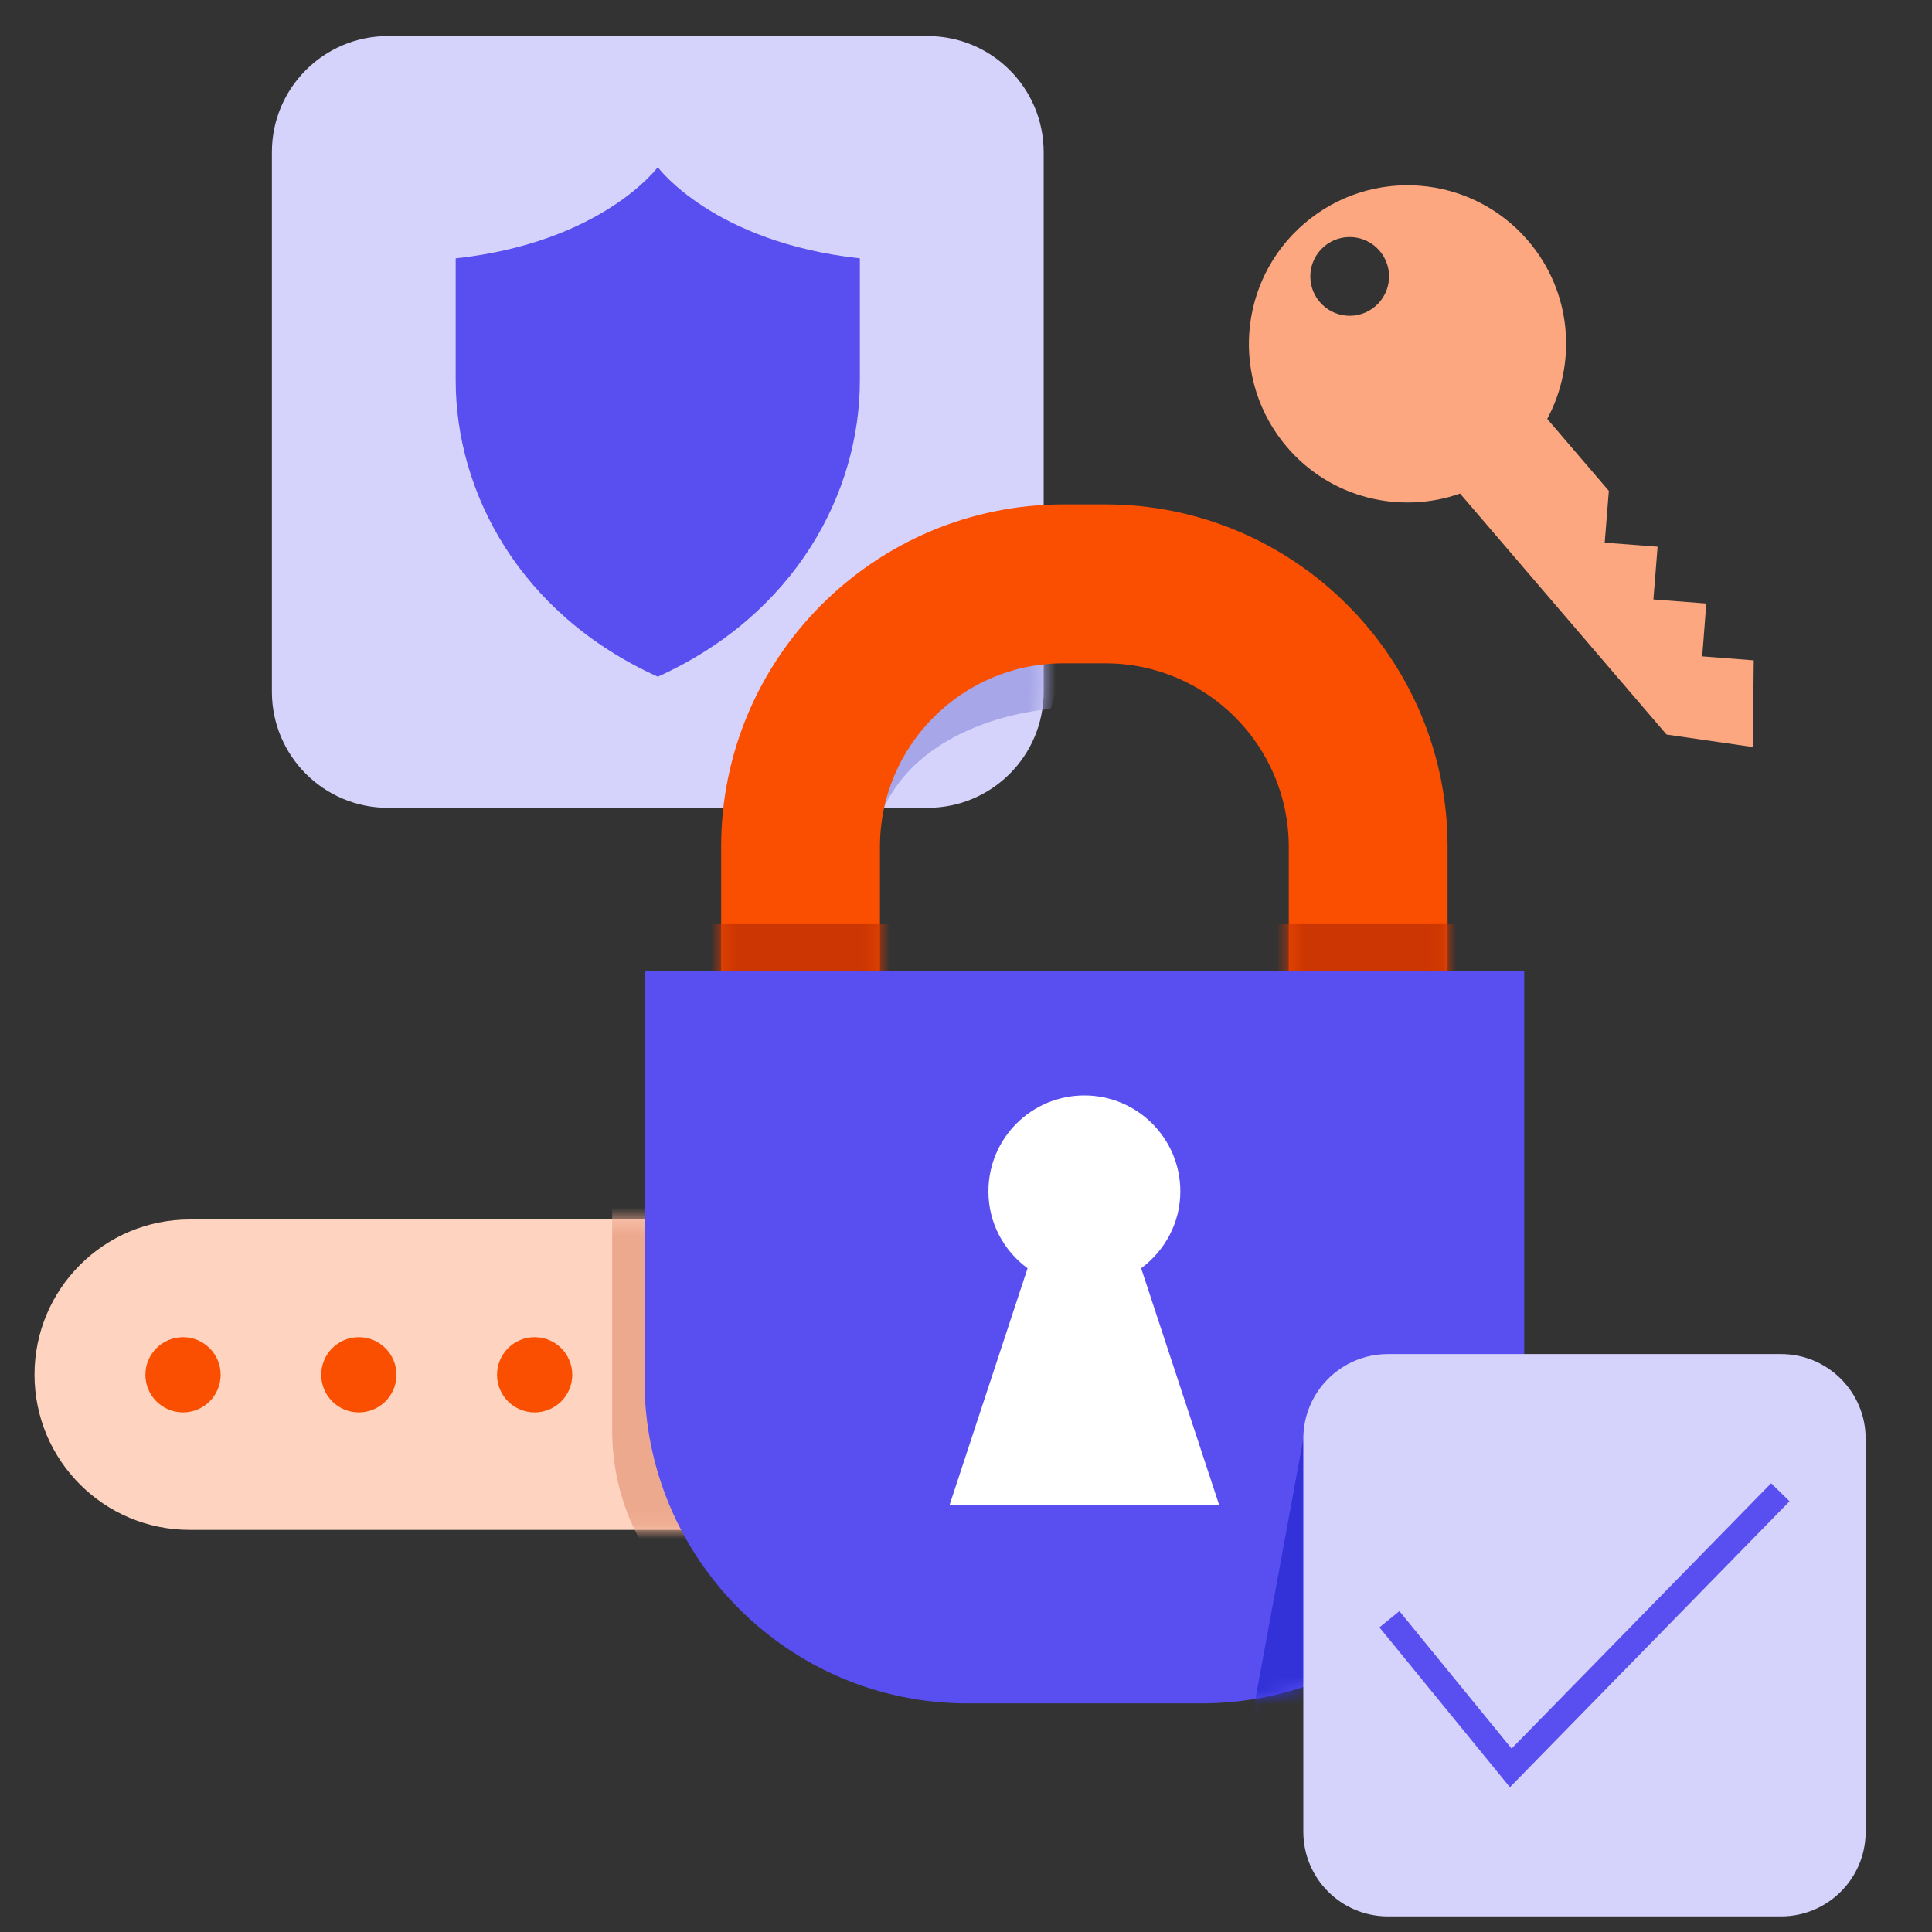 <?xml version="1.0" encoding="UTF-8"?>
<svg xmlns="http://www.w3.org/2000/svg" width="140" height="140" viewBox="0 0 140 140" fill="none">
  <rect x="0" y="0" width="140" height="140" fill="#333333" stroke="none"/>
  <path d="M67.219 2.613H28.112C23.468 2.613 19.703 6.378 19.703 11.023V50.129C19.703 54.774 23.468 58.539 28.112 58.539H67.219C71.863 58.539 75.628 54.774 75.628 50.129V11.023C75.628 6.378 71.863 2.613 67.219 2.613Z" fill="#D5D3FB"></path>
  <mask id="mask0_12202_1292" style="mask-type:luminance" maskUnits="userSpaceOnUse" x="19" y="2" width="57" height="57">
    <path d="M67.219 2.613H28.112C23.468 2.613 19.703 6.378 19.703 11.023V50.129C19.703 54.774 23.468 58.539 28.112 58.539H67.219C71.863 58.539 75.628 54.774 75.628 50.129V11.023C75.628 6.378 71.863 2.613 67.219 2.613Z" fill="white"></path>
  </mask>
  <g mask="url(#mask0_12202_1292)">
    <path d="M76.123 51.381C76.123 51.381 66.883 51.931 63.915 58.829L60.013 51.222L70.009 45.099L78.587 43.615L76.132 51.381H76.123Z" fill="#A6A6E8"></path>
  </g>
  <path d="M55.645 88.368H13.748C7.537 88.368 2.501 93.403 2.501 99.615C2.501 105.826 7.537 110.861 13.748 110.861H55.645C61.857 110.861 66.892 105.826 66.892 99.615C66.892 93.403 61.857 88.368 55.645 88.368Z" fill="#FED3BF"></path>
  <mask id="mask1_12202_1292" style="mask-type:luminance" maskUnits="userSpaceOnUse" x="2" y="88" width="65" height="23">
    <path d="M55.645 88.368H13.748C7.537 88.368 2.501 93.403 2.501 99.615C2.501 105.826 7.537 110.861 13.748 110.861H55.645C61.857 110.861 66.892 105.826 66.892 99.615C66.892 93.403 61.857 88.368 55.645 88.368Z" fill="white"></path>
  </mask>
  <g mask="url(#mask1_12202_1292)">
    <path d="M52.257 117.88C52.257 117.88 44.361 113.419 44.361 103.6V84.766L53.172 88.462L52.257 117.88Z" fill="#EDA98E"></path>
  </g>
  <path d="M80.099 36.55H77.056C63.383 36.55 52.257 47.675 52.257 61.349V93.259H104.897V61.349C104.897 47.675 93.772 36.55 80.099 36.55ZM93.38 81.751H63.765V61.358C63.765 54.031 69.729 48.067 77.056 48.067H80.099C87.425 48.067 93.389 54.031 93.389 61.358V81.751H93.38Z" fill="#FA4F00"></path>
  <mask id="mask2_12202_1292" style="mask-type:luminance" maskUnits="userSpaceOnUse" x="52" y="36" width="53" height="58">
    <path d="M80.099 36.55H77.056C63.383 36.55 52.257 47.675 52.257 61.349V93.259H104.897V61.349C104.897 47.675 93.772 36.55 80.099 36.55ZM93.38 81.751H63.765V61.358C63.765 54.031 69.729 48.067 77.056 48.067H80.099C87.425 48.067 93.389 54.031 93.389 61.358V81.751H93.38Z" fill="white"></path>
  </mask>
  <g mask="url(#mask2_12202_1292)">
    <path d="M107.473 66.968H50.241V74.332H107.473V66.968Z" fill="#CC3602"></path>
  </g>
  <path d="M46.695 70.355H110.451V100.044C110.451 112.952 99.969 123.433 87.061 123.433H70.093C57.185 123.433 46.704 112.952 46.704 100.044V70.355H46.695Z" fill="#594FF0"></path>
  <mask id="mask3_12202_1292" style="mask-type:luminance" maskUnits="userSpaceOnUse" x="46" y="70" width="65" height="54">
    <path d="M46.695 70.355H110.451V100.044C110.451 112.952 99.969 123.433 87.061 123.433H70.093C57.185 123.433 46.704 112.952 46.704 100.044V70.355H46.695Z" fill="white"></path>
  </mask>
  <g mask="url(#mask3_12202_1292)">
    <path d="M94.444 104.253L90.505 125.654H97.776L94.444 104.253Z" fill="#3232D8"></path>
  </g>
  <path d="M129.061 98.121H100.576C97.189 98.121 94.444 100.866 94.444 104.253V132.738C94.444 136.125 97.189 138.87 100.576 138.87H129.061C132.448 138.87 135.193 136.125 135.193 132.738V104.253C135.193 100.866 132.448 98.121 129.061 98.121Z" fill="#D5D3FB"></path>
  <path d="M109.415 129.509L99.96 117.926L101.407 116.75L109.536 126.709L128.343 107.482L129.677 108.789L109.415 129.509Z" fill="#594FF0"></path>
  <path d="M82.693 91.905C84.401 90.636 85.531 88.62 85.531 86.333C85.531 82.497 82.423 79.38 78.577 79.38C74.732 79.38 71.624 82.488 71.624 86.333C71.624 88.629 72.744 90.645 74.461 91.905L68.805 109.069H88.349L82.693 91.905Z" fill="white"></path>
  <path d="M13.263 102.349C14.768 102.349 15.988 101.129 15.988 99.624C15.988 98.119 14.768 96.898 13.263 96.898C11.758 96.898 10.537 98.119 10.537 99.624C10.537 101.129 11.758 102.349 13.263 102.349Z" fill="#FA4F00"></path>
  <path d="M26.003 102.349C27.508 102.349 28.728 101.129 28.728 99.624C28.728 98.119 27.508 96.898 26.003 96.898C24.497 96.898 23.277 98.119 23.277 99.624C23.277 101.129 24.497 102.349 26.003 102.349Z" fill="#FA4F00"></path>
  <path d="M38.743 102.349C40.248 102.349 41.468 101.129 41.468 99.624C41.468 98.119 40.248 96.898 38.743 96.898C37.237 96.898 36.017 98.119 36.017 99.624C36.017 101.129 37.237 102.349 38.743 102.349Z" fill="#FA4F00"></path>
  <path d="M47.665 12.114C47.665 12.114 43.661 17.556 33.021 18.722V27.57C33.021 35.662 37.651 44.501 47.665 49.037C57.68 44.501 62.309 35.662 62.309 27.57V18.722C51.669 17.556 47.665 12.114 47.665 12.114Z" fill="#594FF0"></path>
  <path d="M112.121 30.352C114.296 26.292 113.904 21.15 110.731 17.444C106.596 12.619 99.344 12.059 94.519 16.194C89.693 20.328 89.133 27.58 93.268 32.406C96.441 36.111 101.463 37.287 105.803 35.766L120.764 53.228L127.017 54.134L127.083 47.852L123.349 47.563L123.639 43.802V43.727H123.573L119.812 43.438L120.111 39.686V39.611H120.045L116.284 39.322L116.583 35.57L112.131 30.371L112.121 30.352ZM95.947 17.864C97.141 16.838 98.943 16.978 99.969 18.172C100.996 19.367 100.856 21.168 99.661 22.195C98.467 23.222 96.665 23.082 95.639 21.887C94.612 20.692 94.752 18.891 95.947 17.864Z" fill="#FCA77F"></path>
</svg>
